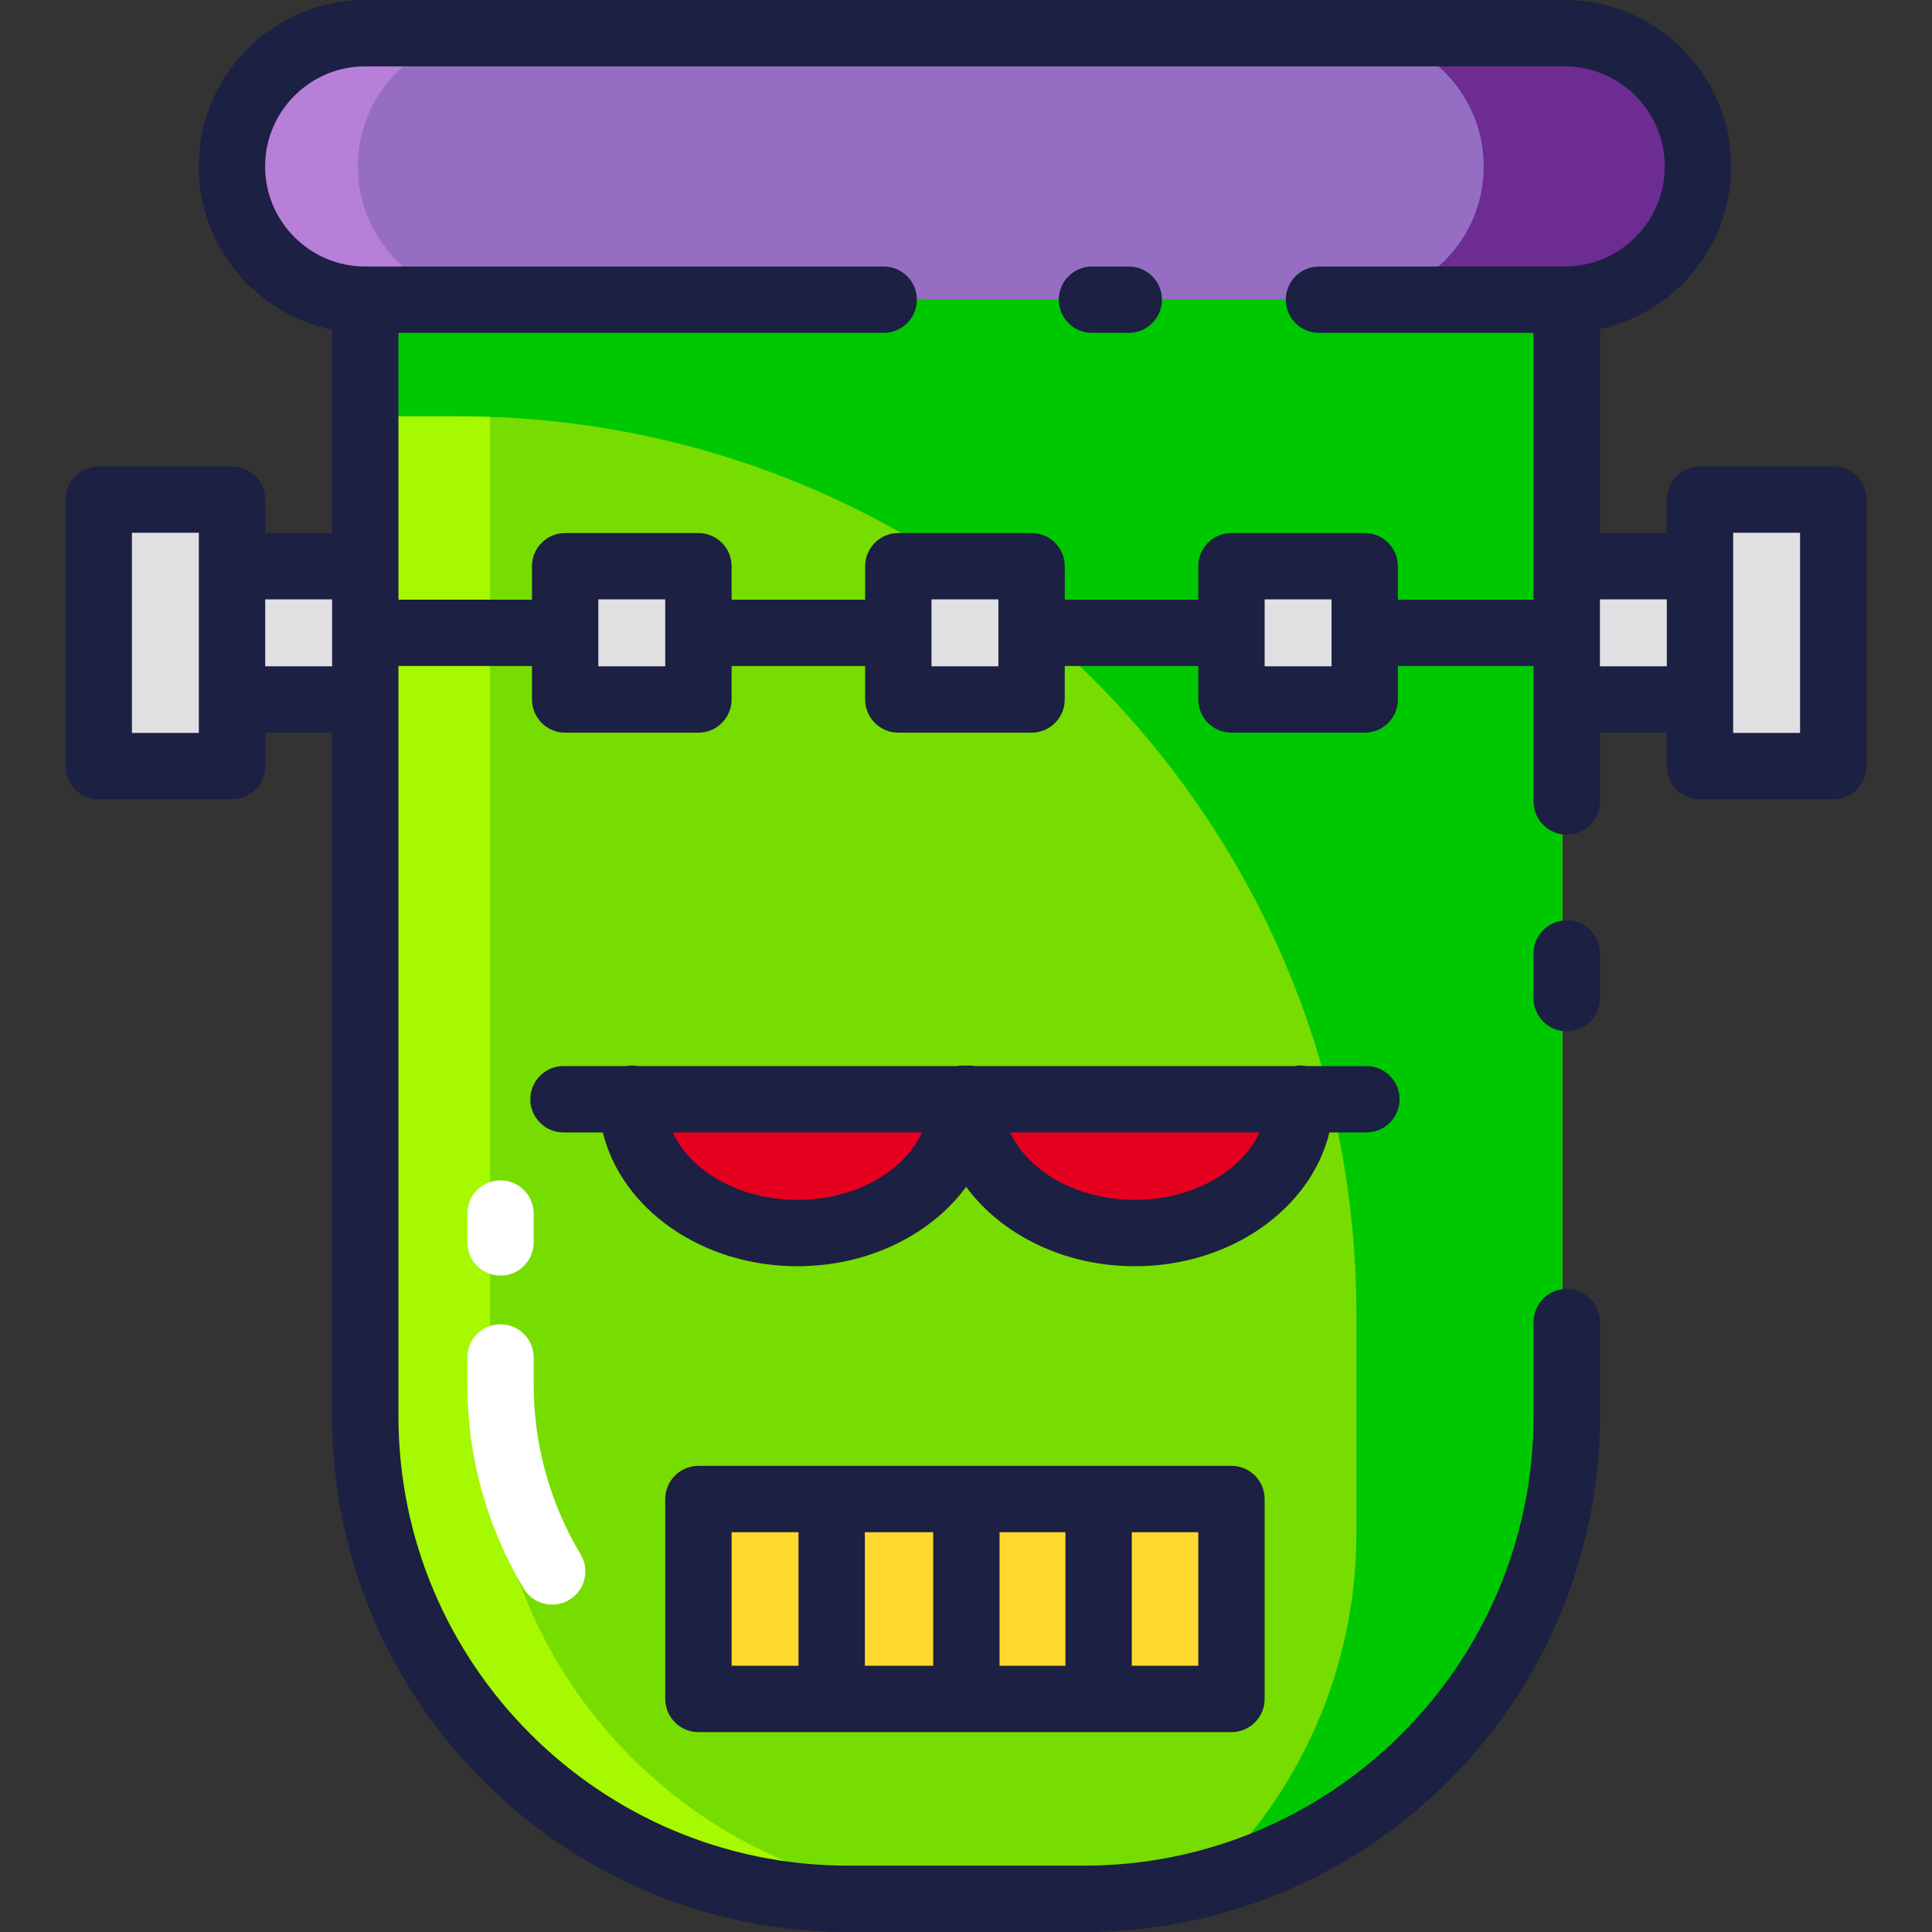 <?xml version="1.0" encoding="iso-8859-1"?>
<!-- Uploaded to: SVG Repo, www.svgrepo.com, Generator: SVG Repo Mixer Tools -->
<svg version="1.1" id="Layer_1" xmlns="http://www.w3.org/2000/svg" xmlns:xlink="http://www.w3.org/1999/xlink" 
	 viewBox="0 0 511.999 511.999" xml:space="preserve">
<rect x="0" y="0" width="511.999" height="511.999" fill="#333333" stroke="none"/>
<path style="fill:#77DD00;" d="M286.14,503.208h-62.576c-70.644,0-127.91-57.268-127.91-127.91V79.423h318.397v295.874
	C414.051,445.94,356.784,503.208,286.14,503.208z"/>
<path style="fill:#A6F900;" d="M129.879,375.298V79.423H95.654v295.874c0,70.644,57.268,127.91,127.91,127.91h34.221
	C187.146,503.208,129.879,445.94,129.879,375.298z"/>
<path style="fill:#00C800;" d="M95.654,79.423v30.901h25.777c131.46,0,238.028,106.568,238.028,238.028v57.847
	c0,36.346-15.23,69.075-39.569,92.362c54.241-14.826,94.159-64.322,94.159-123.263V79.423H95.654z"/>
<g>
	<rect x="24.105" y="132.397" style="fill:#E0E0E3;" width="35.321" height="70.63"/>
	<rect x="59.88" y="150.051" style="fill:#E0E0E3;" width="35.321" height="35.321"/>
	<rect x="149.535" y="150.051" style="fill:#E0E0E3;" width="35.321" height="35.321"/>
	<rect x="236.002" y="150.051" style="fill:#E0E0E3;" width="35.321" height="35.321"/>
	<rect x="324.861" y="150.051" style="fill:#E0E0E3;" width="35.321" height="35.321"/>
	<rect x="412.711" y="150.051" style="fill:#E0E0E3;" width="35.321" height="35.321"/>
	<rect x="447.891" y="134.331" style="fill:#E0E0E3;" width="35.309" height="66.749"/>
</g>
<path style="fill:#956EC4;" d="M413.792,79.423H95.914c-19.504,0-35.315-15.81-35.315-35.316l0,0
	C60.598,24.603,76.409,8.792,95.914,8.792h317.877c19.504,0,35.315,15.81,35.315,35.316l0,0
	C449.106,63.612,433.296,79.423,413.792,79.423z"/>
<path style="fill:#B77FD8;" d="M94.823,44.108c0-19.504,15.807-35.316,35.316-35.316H95.914c-19.503,0-35.315,15.81-35.315,35.316
	c0,19.504,15.813,35.316,35.315,35.316h34.225C110.63,79.423,94.823,63.612,94.823,44.108z"/>
<path style="fill:#6D2C92;" d="M413.792,8.792h-55.915c19.503,0,35.316,15.81,35.316,35.316c0,19.504-15.813,35.316-35.316,35.316
	h55.915c19.507,0,35.315-15.81,35.315-35.316S433.298,8.792,413.792,8.792z"/>
<g>
	<path style="fill:#E6001F;" d="M251.471,291.161c0,19.668-19.626,35.614-43.835,35.614c-24.211,0-43.835-15.945-43.835-35.614"/>
	<path style="fill:#E6001F;" d="M340.908,291.161c0,19.668-19.626,35.614-43.835,35.614c-24.211,0-43.835-15.945-43.835-35.614"/>
</g>
<rect x="183.027" y="397.26" style="fill:#FFD92D;" width="141.259" height="52.975"/>
<g>
	<path style="fill:#FFFFFF;" d="M146.333,425.231c-2.988,0-5.901-1.524-7.549-4.273c-9.77-16.3-14.935-34.956-14.935-53.949v-7.262
		c0-4.856,3.937-8.792,8.792-8.792c4.856,0,8.792,3.937,8.792,8.792v7.262c0,15.809,4.299,31.338,12.433,44.909
		c2.496,4.165,1.144,9.566-3.021,12.062C149.429,424.827,147.871,425.231,146.333,425.231z"/>
	<path style="fill:#FFFFFF;" d="M132.64,338.036c-4.856,0-8.792-3.936-8.792-8.792v-7.637c0-4.856,3.937-8.792,8.792-8.792
		c4.856,0,8.792,3.936,8.792,8.792v7.637C141.432,334.099,137.496,338.036,132.64,338.036z"/>
</g>
<g>
	<path style="fill:#1C2042;" d="M415.198,243.902c-4.857,0-8.792,3.937-8.792,8.792v11.84c0,4.856,3.935,8.792,8.792,8.792
		s8.792-3.937,8.792-8.792v-11.84C423.99,247.839,420.055,243.902,415.198,243.902z"/>
	<path style="fill:#1C2042;" d="M485.829,123.603h-35.316c-4.857,0-8.792,3.937-8.792,8.792v8.866H423.99V87.212
		c19.854-4.294,34.777-21.986,34.777-43.105C458.767,19.787,438.98,0,414.66,0H96.782c-24.32,0-44.107,19.787-44.107,44.107
		c0,21.318,15.203,39.149,35.335,43.229v53.926H70.279v-8.866c0-4.856-3.935-8.792-8.792-8.792H26.171
		c-4.857,0-8.792,3.937-8.792,8.792v70.631c0,4.856,3.935,8.792,8.792,8.792h35.316c4.857,0,8.792-3.937,8.792-8.792v-8.866H88.01
		v181.136c0,75.378,61.325,136.702,136.702,136.702h62.576c75.378,0,136.702-61.325,136.702-136.702V350.37
		c0-4.856-3.935-8.792-8.792-8.792s-8.792,3.936-8.792,8.792v24.926c0,65.683-53.437,119.118-119.118,119.118h-62.576
		c-65.681,0-119.118-53.436-119.118-119.118V185.369v-8.866h35.389v8.866c0,4.856,3.935,8.792,8.792,8.792h35.316
		c4.857,0,8.792-3.936,8.792-8.792v-8.866h35.389v8.866c0,4.856,3.935,8.792,8.792,8.792h35.315c4.857,0,8.792-3.936,8.792-8.792
		v-8.866h35.389v8.866c0,4.856,3.935,8.792,8.792,8.792h35.316c4.857,0,8.792-3.936,8.792-8.792v-8.866h35.947v8.866v27.034
		c0,4.856,3.935,8.792,8.792,8.792c4.857,0,8.792-3.936,8.792-8.792v-18.242h17.731v8.866c0,4.856,3.935,8.792,8.792,8.792h35.316
		c4.857,0,8.792-3.936,8.792-8.792v-70.631C494.621,127.54,490.686,123.603,485.829,123.603z M52.695,194.234H34.963v-53.047h17.732
		v8.866v35.315V194.234z M70.279,176.577v-17.731H88.01v17.731H70.279z M176.298,176.577h-17.732v-17.731h17.732V176.577z
		 M264.587,176.577h-17.731v-17.731h17.731V176.577z M352.876,176.577h-17.732v-17.731h17.732V176.577z M370.46,158.919v-8.865
		c0-4.856-3.935-8.792-8.792-8.792h-35.316c-4.857,0-8.792,3.936-8.792,8.792v8.865h-35.389v-8.865c0-4.856-3.935-8.792-8.792-8.792
		h-35.315c-4.857,0-8.792,3.936-8.792,8.792v8.865h-35.39v-8.865c0-4.856-3.935-8.792-8.792-8.792h-35.316
		c-4.857,0-8.792,3.936-8.792,8.792v8.865h-35.389v-8.865v-61.84H234.19c4.857,0,8.792-3.937,8.792-8.792
		c0-4.856-3.935-8.792-8.792-8.792H96.782c-14.625,0-26.523-11.899-26.523-26.524c0-14.624,11.897-26.523,26.523-26.523H414.66
		c14.625,0,26.523,11.899,26.523,26.523c0,14.625-11.897,26.524-26.523,26.524h-65.119c-4.857,0-8.792,3.936-8.792,8.792
		c0,4.856,3.935,8.792,8.792,8.792h56.865v61.839v8.865H370.46V158.919z M423.99,176.577v-17.731h17.731v17.731H423.99z
		 M477.037,194.234h-17.732v-8.866v-35.315v-8.866h17.732V194.234z"/>
	<path style="fill:#1C2042;" d="M352.307,300.107h9.801c4.857,0,8.792-3.937,8.792-8.792c0-4.856-3.935-8.792-8.792-8.792h-15.912
		c-0.522-0.096-1.057-0.154-1.607-0.154c-0.55,0-1.086,0.057-1.607,0.154h-62.769h-21.686c-0.522-0.096-1.057-0.154-1.607-0.154
		c-0.298,0-0.593,0.015-0.883,0.045c-0.291-0.029-0.585-0.045-0.883-0.045c-0.55,0-1.086,0.057-1.607,0.154h-14.166h-70.29
		c-0.522-0.096-1.057-0.154-1.607-0.154c-0.55,0-1.086,0.057-1.607,0.154h-16.542c-4.857,0-8.792,3.936-8.792,8.792
		c0,4.856,3.935,8.792,8.792,8.792h10.43c4.919,20.212,26.166,35.46,51.554,35.46c18.858,0,35.424-8.418,44.718-21.031
		c9.294,12.612,25.859,21.031,44.719,21.031C326.142,335.567,347.388,320.319,352.307,300.107z M211.318,317.983
		c-15.226,0-28.208-7.472-33.032-17.876h61.093h4.969C239.525,310.511,226.543,317.983,211.318,317.983z M300.754,317.983
		c-15.225,0-28.208-7.472-33.032-17.876h12.489h53.573C328.961,310.511,315.979,317.983,300.754,317.983z"/>
	<path style="fill:#1C2042;" d="M185.09,388.469c-4.857,0-8.792,3.936-8.792,8.792v52.973c0,4.856,3.935,8.792,8.792,8.792h141.261
		c4.857,0,8.792-3.937,8.792-8.792v-52.973c0-4.856-3.935-8.792-8.792-8.792H185.09z M264.894,406.053h17.455v35.389h-17.455
		V406.053z M247.31,441.442h-18.113v-35.389h18.113V441.442z M193.882,406.053h17.731v35.389h-17.731V406.053z M317.56,441.442
		h-17.626v-35.389h17.626V441.442z"/>
	<path style="fill:#1C2042;" d="M299.141,70.631h-9.759c-4.857,0-8.792,3.936-8.792,8.792c0,4.856,3.935,8.792,8.792,8.792h9.759
		c4.857,0,8.792-3.937,8.792-8.792C307.933,74.567,303.998,70.631,299.141,70.631z"/>
</g>
</svg>